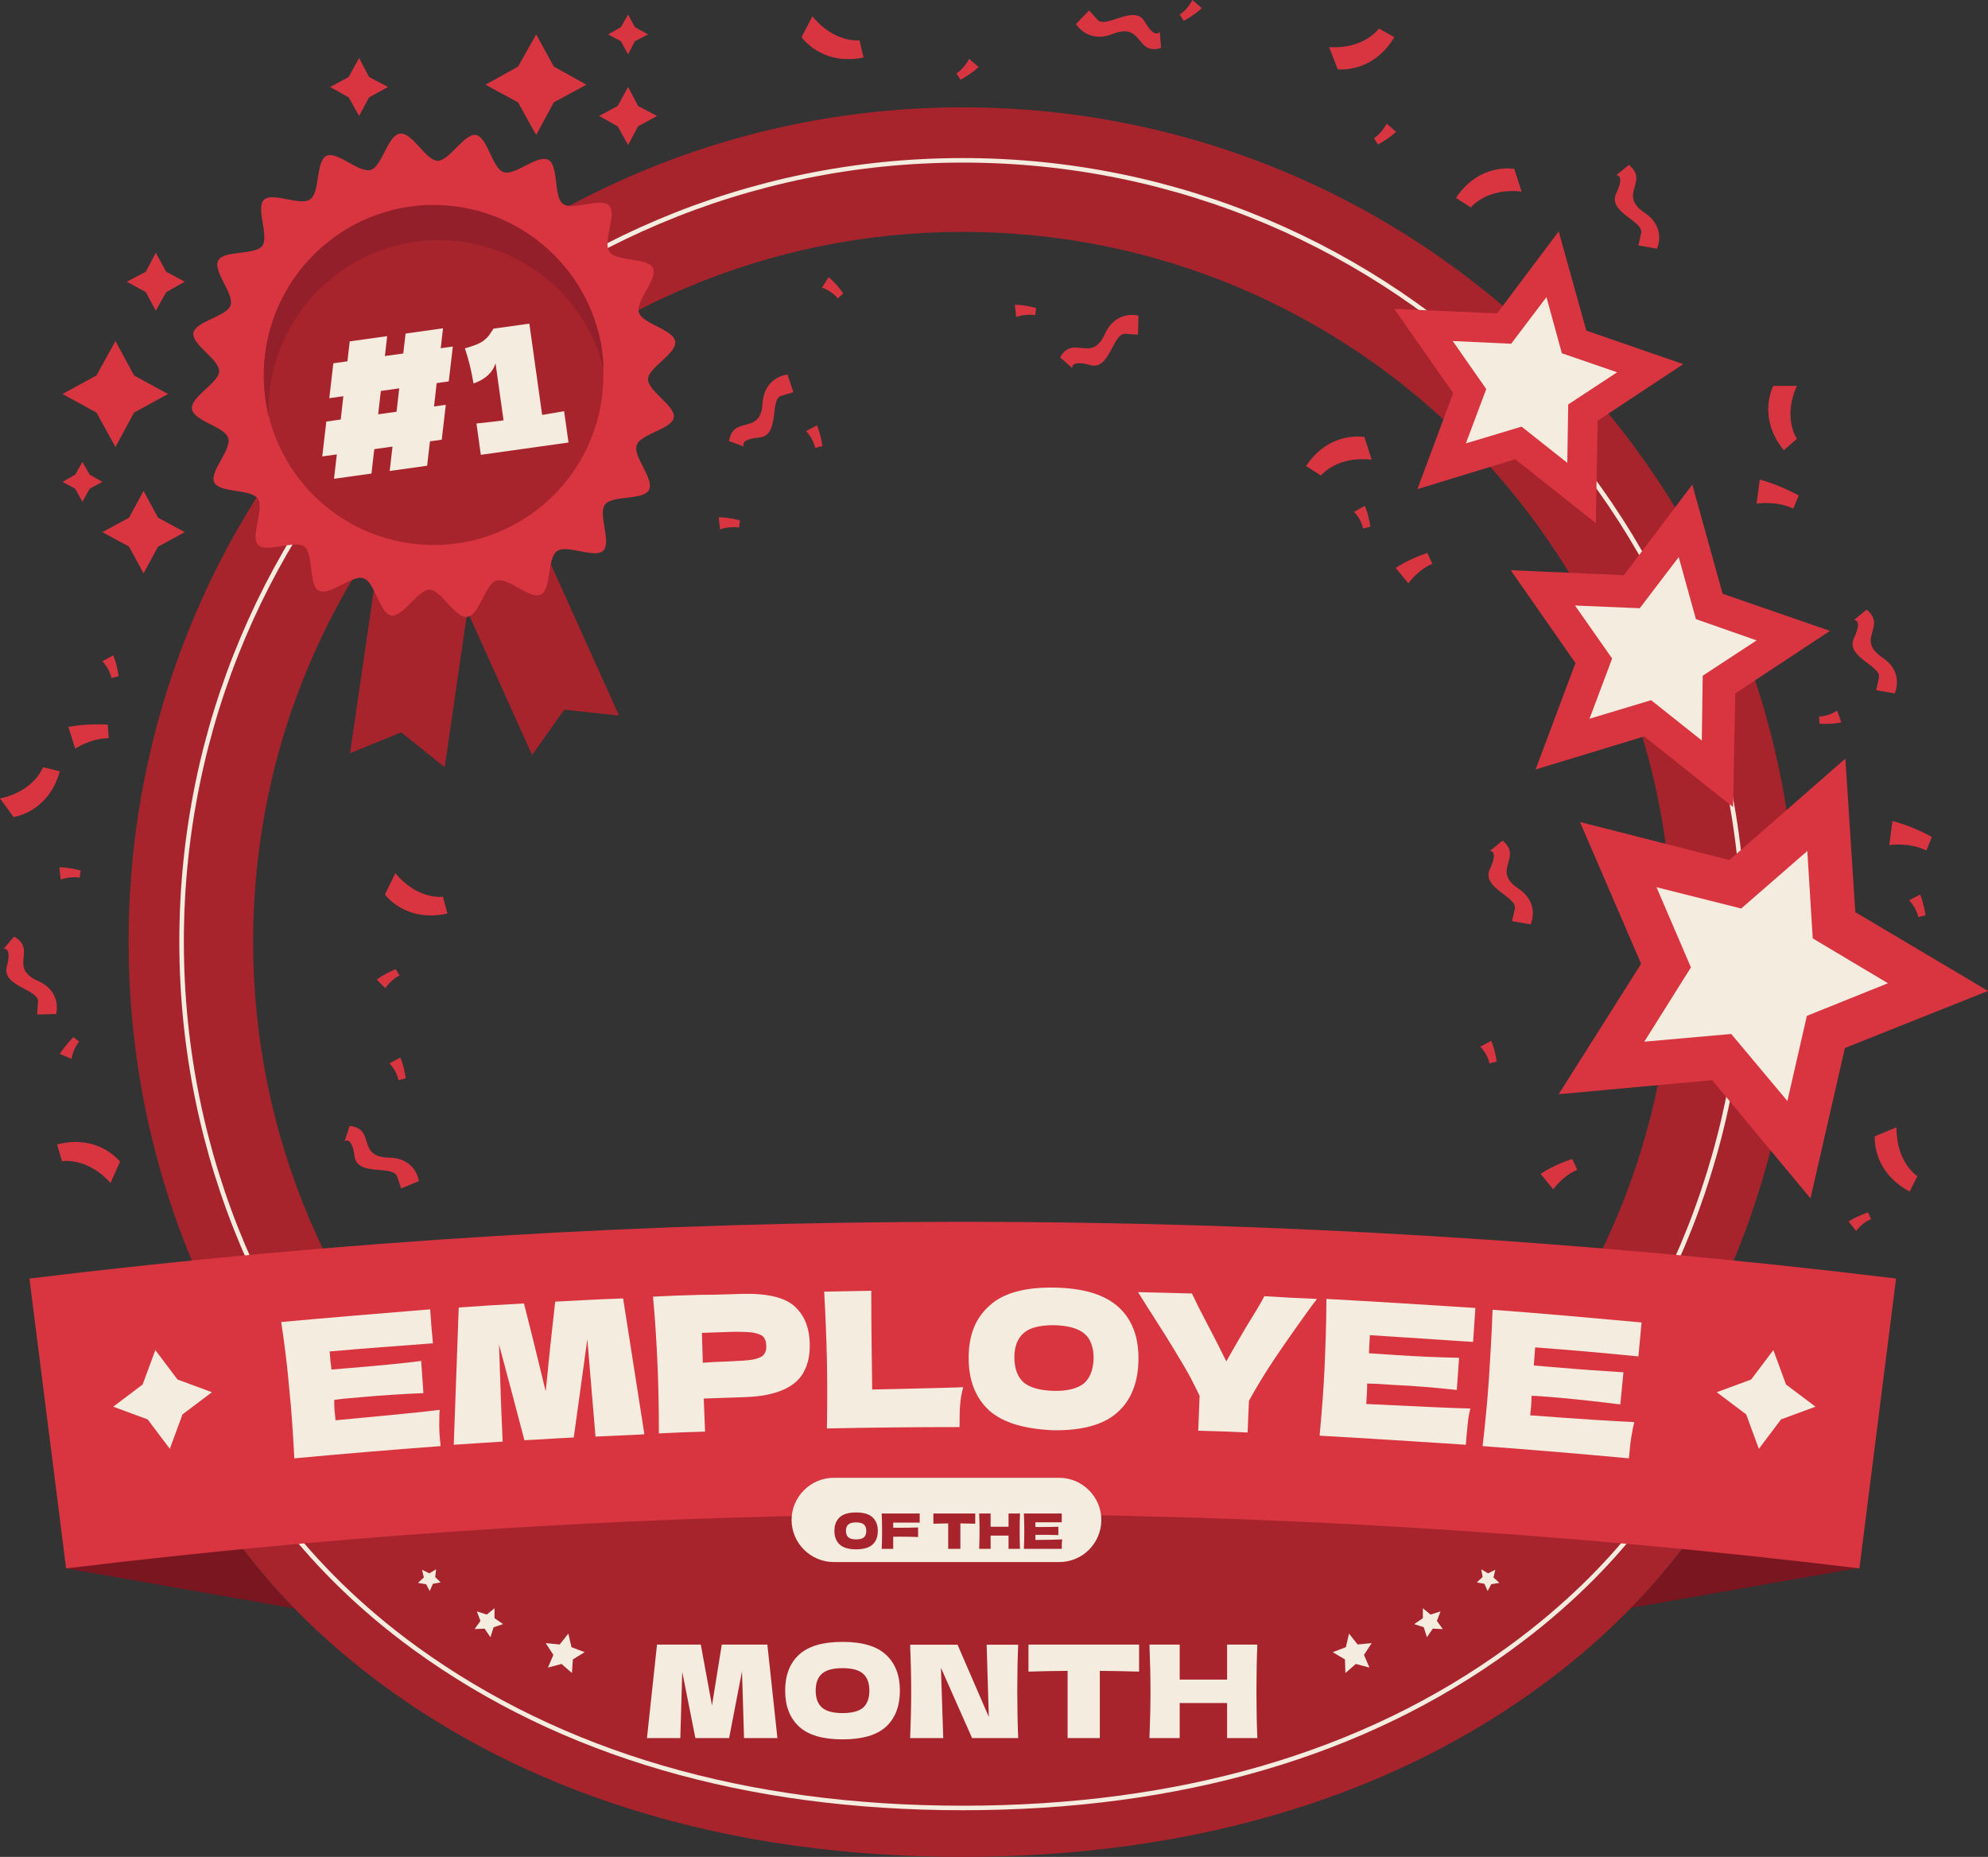 <svg xmlns="http://www.w3.org/2000/svg" width="439" height="410" viewBox="0 0 439 410" fill="none"><rect x="0" y="0" width="439" height="410" fill="#333333" stroke="none"/><g clip-path="url(#clip0_421_34)"><path d="M212.6 23.7C110.9 23.7 28.4 106.2 28.4 207.9C28.4 309.6 110.9 392.1 212.6 392.1C314.3 392.1 396.8 309.6 396.8 207.9C396.8 106.2 314.3 23.7 212.6 23.7ZM212.6 364.6C126 364.6 55.9 294.4 55.9 207.9C55.9 121.3 126.1 51.2 212.6 51.2C299.2 51.2 369.3 121.4 369.3 207.9C369.3 294.4 299.1 364.6 212.6 364.6Z" fill="#A8242D"></path><path d="M212.6 380.4C307.869 380.4 385.1 303.169 385.1 207.9C385.1 112.631 307.869 35.4 212.6 35.4C117.331 35.4 40.1 112.631 40.1 207.9C40.1 303.169 117.331 380.4 212.6 380.4Z" stroke="#F3ECDF" stroke-miterlimit="10"></path><path d="M407.5 167.5L409.7 201.4L439 218.8L407.4 231.4L399.8 264.6L378.1 238.5L344.2 241.6L362.4 212.8L348.9 181.5L381.9 189.9L407.5 167.5Z" fill="#D83540"></path><path d="M382.3 228.3L363.1 230L373.4 213.6L365.8 195.9L384.5 200.6L399.1 187.9L400.3 207.2L416.9 217.1L399 224.3L394.7 243.1L382.3 228.3Z" fill="#F3ECDF"></path><path d="M373.7 107L380.4 131.1L404.1 139.3L383.2 153.1L382.7 178.2L363.1 162.6L339.1 169.9L347.9 146.4L333.6 125.9L358.6 127L373.7 107Z" fill="#D83540"></path><path d="M364.6 154.6L351 158.7L356 145.4L347.8 133.7L362.1 134.3L370.7 123L374.5 136.7L387.9 141.4L376 149.2L375.8 163.5L364.6 154.6Z" fill="#F3ECDF"></path><path d="M344.2 51.1L350.3 73L371.7 80.4L352.8 92.9L352.4 115.5L334.6 101.4L313 108L320.9 86.8L307.9 68.2L330.6 69.2L344.2 51.1Z" fill="#D83540"></path><path d="M336 94.2L323.7 97.9L328.2 85.9L320.8 75.3L333.7 75.9L341.5 65.6L344.9 78L357.1 82.2L346.3 89.3L346.1 102.2L336 94.2Z" fill="#F3ECDF"></path><path d="M136.7 158L124.6 156.7L117.5 166.7L96.1 119.2L115.3 110.5L136.7 158Z" fill="#A8242D"></path><path d="M77.3 166.3L88.6 161.7L98.2 169.4L105.7 117.8L84.8 114.8L77.3 166.3Z" fill="#A8242D"></path><path d="M149.1 75.4C149.5 78.1 143.2 81.1 143.1 83.7C143.1 86.4 149.2 89.6 148.8 92.2C148.3 94.8 141.4 95.8 140.6 98.3C139.7 100.8 144.6 105.8 143.3 108.2C142.1 110.5 135.2 109.3 133.6 111.4C132 113.5 135.1 119.8 133.2 121.6C131.3 123.4 125.1 120.1 123 121.7C120.8 123.2 121.8 130.1 119.4 131.3C117 132.4 112.2 127.4 109.6 128.2C107.1 129 105.9 135.8 103.2 136.2C100.5 136.6 97.5 130.3 94.9 130.2C92.2 130.2 89 136.3 86.4 135.9C83.8 135.4 82.8 128.5 80.3 127.7C77.8 126.8 72.8 131.7 70.4 130.4C68.1 129.2 69.3 122.3 67.2 120.7C65.1 119.1 58.8 122.2 57 120.3C55.2 118.4 58.5 112.2 56.9 110.1C55.4 107.9 48.5 108.9 47.3 106.5C46.2 104.1 51.2 99.3 50.4 96.7C49.6 94.2 42.8 93 42.4 90.3C42 87.6 48.3 84.6 48.4 82C48.4 79.3 42.3 76.1 42.7 73.5C43.2 70.9 50.1 69.9 50.9 67.4C51.8 64.9 46.9 59.9 48.2 57.5C49.4 55.2 56.3 56.4 57.9 54.3C59.5 52.2 56.4 45.9 58.3 44.1C60.2 42.3 66.4 45.6 68.5 44C70.7 42.5 69.7 35.6 72.1 34.4C74.5 33.3 79.3 38.3 81.9 37.5C84.4 36.7 85.6 29.9 88.3 29.5C91 29.1 94 35.4 96.6 35.5C99.3 35.5 102.5 29.4 105.1 29.8C107.7 30.3 108.7 37.2 111.2 38C113.7 38.9 118.7 34 121.1 35.3C123.4 36.5 122.2 43.4 124.3 45C126.4 46.6 132.7 43.5 134.5 45.4C136.3 47.3 133 53.5 134.6 55.6C136.1 57.8 143 56.8 144.2 59.2C145.3 61.6 140.3 66.4 141.1 69C141.8 71.5 148.7 72.7 149.1 75.4Z" fill="#D83540"></path><path d="M133.147 85.572C134.658 64.917 119.14 46.948 98.485 45.436C77.83 43.925 59.861 59.444 58.35 80.098C56.838 100.753 72.357 118.722 93.012 120.234C113.666 121.745 131.636 106.226 133.147 85.572Z" fill="#A8242D"></path><path d="M91.7 53.4C110.9 50.7 128.8 63.1 133.3 81.5C133.3 80.2 133.1 78.9 133 77.6C130.1 57.1 111.1 42.8 90.6 45.6C70.1 48.5 55.8 67.5 58.6 88C58.8 89.3 59 90.6 59.3 91.9C58.7 72.9 72.5 56.1 91.7 53.4Z" fill="#931F2B"></path><path d="M376.9 333.9C376.9 333.9 335.1 410 212.5 410C89.9 410 48.2 333.9 48.2 333.9C48.2 333.9 121.8 293.8 212.6 293.8C303.4 293.8 376.9 333.9 376.9 333.9Z" fill="#A8242D"></path><path d="M371.7 341.7C369 345.3 365.2 349.9 360.2 355L410.5 346.2C403.6 345 386.9 343.2 371.7 341.7Z" fill="#7A1620"></path><path d="M53.4 341.7C38.2 343.2 21.5 345 14.5 346.3L64.8 355.1C59.9 349.9 56.1 345.3 53.4 341.7Z" fill="#7A1620"></path><path d="M212.6 399.2C164.6 399.2 124 387.3 91.8 364C78.7 354.5 69.8 344.9 64.3 338.1C87.6 327.5 145.6 304.6 212.5 304.6C279.6 304.6 337.5 327.4 360.8 338.1C355.4 344.9 346.4 354.5 333.3 364C301.2 387.4 260.5 399.2 212.6 399.2Z" stroke="#F3ECDF" stroke-miterlimit="10"></path><path d="M410.6 346.3C278.8 330.3 146.4 330.3 14.6 346.3C11.9 325 9.2 303.7 6.5 282.3C143.7 265.6 281.5 265.6 418.7 282.3C416 303.6 413.3 324.9 410.6 346.3Z" fill="#D83540"></path><path d="M34.3 298.1L39.2 304.6L46.8 307.4L40.3 312.3L37.5 319.9L32.6 313.4L25 310.6L31.5 305.7L34.3 298.1Z" fill="#F3ECDF"></path><path d="M391.6 298.1L386.7 304.6L379.1 307.4L385.6 312.3L388.4 319.9L393.3 313.4L400.9 310.6L394.4 305.7L391.6 298.1Z" fill="#F3ECDF"></path><path d="M129.1 364.8L126.2 363.7L125.5 360.7L123.6 363.1L120.5 362.8L122.2 365.4L121 368.2L124 367.4L126.3 369.4L126.5 366.4L129.1 364.8Z" fill="#F3ECDF"></path><path d="M109.2 357.3V355.1L107.5 356.5L105.3 355.8L106.1 357.9L104.8 359.7L107 359.6L108.3 361.5L109 359.3L111.1 358.6L109.2 357.3Z" fill="#F3ECDF"></path><path d="M96.1 348.2L96.3 346.5L94.8 347.4L93.2 346.6L93.6 348.3L92.3 349.5L94.1 349.8L94.9 351.3L95.6 349.7L97.3 349.4L96.1 348.2Z" fill="#F3ECDF"></path><path d="M294.3 364.8L297.2 363.7L297.9 360.7L299.8 363.1L302.9 362.8L301.2 365.4L302.4 368.2L299.4 367.4L297.1 369.4L297 366.4L294.3 364.8Z" fill="#F3ECDF"></path><path d="M314.2 357.3V355.1L315.9 356.5L318.1 355.8L317.3 357.9L318.6 359.7L316.4 359.6L315.1 361.5L314.4 359.3L312.3 358.6L314.2 357.3Z" fill="#F3ECDF"></path><path d="M327.4 348.2L327.1 346.5L328.6 347.4L330.2 346.6L329.8 348.3L331.1 349.5L329.3 349.8L328.5 351.3L327.8 349.7L326.1 349.4L327.4 348.2Z" fill="#F3ECDF"></path><path d="M31.7 108.4L34.9 114.3L40.8 117.5L34.9 120.7L31.7 126.6L28.5 120.7L22.6 117.5L28.5 114.3L31.7 108.4Z" fill="#D83540"></path><path d="M34.4 55.8L36.7 60L40.8 62.2L36.7 64.5L34.4 68.6L32.2 64.5L28 62.2L32.2 60L34.4 55.8Z" fill="#D83540"></path><path d="M118.4 7.6L122.3 14.7L129.5 18.7L122.3 22.6L118.4 29.8L114.4 22.6L107.2 18.7L114.4 14.7L118.4 7.6Z" fill="#D83540"></path><path d="M138.7 19.2L140.9 23.4L145.1 25.6L140.9 27.9L138.7 32L136.4 27.9L132.3 25.6L136.4 23.4L138.7 19.2Z" fill="#D83540"></path><path d="M79.3 12.8L81.5 17L85.7 19.2L81.5 21.5L79.3 25.6L77 21.5L72.9 19.2L77 17L79.3 12.8Z" fill="#D83540"></path><path d="M18.2 102L19.8 104.8L22.6 106.4L19.8 107.9L18.2 110.8L16.6 107.9L13.8 106.4L16.6 104.8L18.2 102Z" fill="#D83540"></path><path d="M138.7 3.2L140.2 6L143.1 7.6L140.2 9.1L138.7 12L137.1 9.1L134.3 7.6L137.1 6L138.7 3.2Z" fill="#D83540"></path><path d="M25.5 75.3L29.6 82.9L37.1 87L29.6 91.1L25.5 98.7L21.3 91.1L13.8 87L21.3 82.9L25.5 75.3Z" fill="#D83540"></path><path d="M233.9 344.9H184.1C179 344.9 174.8 340.7 174.8 335.6C174.8 330.5 179 326.3 184.1 326.3H233.9C239 326.3 243.2 330.5 243.2 335.6C243.2 340.7 239.1 344.9 233.9 344.9Z" fill="#F3ECDF"></path><path d="M391.6 85.2C391.6 85.2 387.9 92 393.9 99.4L396.8 96.9C396.8 96.9 393.6 92.3 396.8 85.2H391.6Z" fill="#D83540"></path><path d="M301.3 96.5C301.3 96.5 293.7 95 288.4 102.9L291.7 105C291.7 105 295.2 100.6 302.9 101.5L301.3 96.5Z" fill="#D83540"></path><path d="M334.4 37.3C334.4 37.3 326.8 35.8 321.5 43.7L324.8 45.8C324.8 45.8 328.3 41.4 336 42.3L334.4 37.3Z" fill="#D83540"></path><path d="M177 8.2C177 8.2 181.4 14.6 190.7 12.7L189.8 8.9C189.8 8.9 184.3 9.6 179.4 3.6L177 8.2Z" fill="#D83540"></path><path d="M414 250.9C414 250.9 413.3 258.6 421.7 263.1L423.4 259.7C423.4 259.7 418.7 256.7 418.8 248.9L414 250.9Z" fill="#D83540"></path><path d="M295.4 15.3C295.4 15.3 303.1 16.3 307.9 8.2L304.5 6.3C304.5 6.3 301.3 10.9 293.5 10.4L295.4 15.3Z" fill="#D83540"></path><path d="M237.6 5.3C237.6 5.3 240.2 9.7 245.7 7.5C252.5 4.8 250.7 12.3 256.4 10.6L256.1 7C256.1 7 255.1 8.8 252.8 4.8C250.5 0.8 244.3 6.4 242.4 4.4C240.5 2.3 240.5 2.3 240.5 2.3L237.6 5.3Z" fill="#D83540"></path><path d="M173.9 82.7C173.9 82.7 168.8 83.1 168.4 89C168 96.3 161.9 91.5 161 97.4L164.3 98.6C164.3 98.6 163.1 97 167.7 96.6C172.3 96.2 169.9 88.2 172.5 87.4C175.2 86.6 175.2 86.6 175.2 86.6L173.9 82.7Z" fill="#D83540"></path><path d="M251.4 69.7C251.4 69.7 246.5 68.3 244 73.7C241 80.4 237.1 73.7 234.1 78.9L236.8 81.3C236.8 81.3 236.3 79.4 240.7 80.6C245.1 81.9 245.7 73.5 248.5 73.7C251.3 73.9 251.3 73.9 251.3 73.9L251.4 69.7Z" fill="#D83540"></path><path d="M365.9 54.9C365.9 54.9 368.1 50.3 363.2 47C357.1 42.9 364.3 40.2 359.7 36.4L356.9 38.7C356.9 38.7 358.9 38.5 356.9 42.7C354.9 46.9 363.1 48.8 362.4 51.5C361.8 54.2 361.8 54.2 361.8 54.2L365.9 54.9Z" fill="#D83540"></path><path d="M418.4 153.1C418.4 153.1 420.6 148.5 415.7 145.2C409.6 141.1 416.8 138.4 412.2 134.6L409.4 136.9C409.4 136.9 411.4 136.7 409.4 140.9C407.4 145.1 415.6 147 414.9 149.7C414.3 152.4 414.3 152.4 414.3 152.4L418.4 153.1Z" fill="#D83540"></path><path d="M338 204.1C338 204.1 340.2 199.5 335.3 196.2C329.2 192.1 336.4 189.4 331.8 185.6L329 187.9C329 187.9 331 187.7 329 191.9C327 196.1 335.2 198 334.5 200.7C333.9 203.4 333.9 203.4 333.9 203.4L338 204.1Z" fill="#D83540"></path><path d="M159 116.9C159 116.9 161.1 116.1 163.2 116.5L163.4 114.9C163.4 114.9 160.9 114.2 158.7 114.2L159 116.9Z" fill="#D83540"></path><path d="M224.4 70C224.4 70 226.5 69.2 228.6 69.6L228.8 68C228.8 68 226.3 67.3 224.1 67.3L224.4 70Z" fill="#D83540"></path><path d="M181.5 63.5C181.5 63.5 183.7 64.2 185 65.9L186.2 64.8C186.2 64.8 184.8 62.7 183 61.2L181.5 63.5Z" fill="#D83540"></path><path d="M178 95.2C178 95.2 179.6 96.8 180 98.9L181.6 98.5C181.6 98.5 181.3 96 180.4 93.9L178 95.2Z" fill="#D83540"></path><path d="M311 128.8C311 128.8 313.1 125.8 316.3 124.5L315.2 122.1C315.2 122.1 311.3 123.3 308.2 125.4L311 128.8Z" fill="#D83540"></path><path d="M343 262.6C343 262.6 345.1 259.6 348.3 258.3L347.2 255.9C347.2 255.9 343.3 257.1 340.2 259.2L343 262.6Z" fill="#D83540"></path><path d="M299 113C299 113 300.6 114.6 301 116.7L302.6 116.3C302.6 116.3 302.3 113.8 301.4 111.7L299 113Z" fill="#D83540"></path><path d="M409.9 271.8C409.9 271.8 411.2 269.9 413.2 269.2L412.5 267.7C412.5 267.7 410.1 268.5 408.2 269.7L409.9 271.8Z" fill="#D83540"></path><path d="M421.6 198.8C421.6 198.8 423.2 200.4 423.6 202.5L425.2 202.1C425.2 202.1 424.9 199.6 424 197.5L421.6 198.8Z" fill="#D83540"></path><path d="M405.7 156.9C405.7 156.9 403.8 158.2 401.7 158.2L401.8 159.8C401.8 159.8 404.3 160 406.6 159.5L405.7 156.9Z" fill="#D83540"></path><path d="M326.9 231.1C326.9 231.1 328.5 232.7 328.9 234.8L330.5 234.4C330.5 234.4 330.2 231.9 329.3 229.8L326.9 231.1Z" fill="#D83540"></path><path d="M417.2 186.6C417.2 186.6 421.6 185.9 425.4 187.8L426.6 184.8C426.6 184.8 422.2 182.3 417.9 181.3L417.2 186.6Z" fill="#D83540"></path><path d="M387.9 111.2C387.9 111.2 392.2 110.5 396 112.3L397.2 109.4C397.2 109.4 392.9 107 388.6 105.9L387.9 111.2Z" fill="#D83540"></path><path d="M306.2 27.3C306.2 27.3 305.2 29.4 303.4 30.5L304.3 31.9C304.3 31.9 306.6 30.7 308.3 29.1L306.2 27.3Z" fill="#D83540"></path><path d="M214 13C214 13 213 15.1 211.2 16.2L212.1 17.6C212.1 17.6 214.4 16.4 216.1 14.8L214 13Z" fill="#D83540"></path><path d="M263.3 0C263.3 0 262.3 2.1 260.5 3.2L261.4 4.6C261.4 4.6 263.7 3.4 265.4 1.8L263.3 0Z" fill="#D83540"></path><path d="M85 197.5C85 197.5 89.5 203.8 98.8 201.7L97.8 198C97.8 198 92.3 198.8 87.3 192.8L85 197.5Z" fill="#D83540"></path><path d="M3 180.4C3 180.4 10.7 179.4 13.2 170.3L9.5 169.4C9.5 169.4 7.6 174.7 0 176.3L3 180.4Z" fill="#D83540"></path><path d="M26.5 256.5C26.5 256.5 21.8 250.3 12.6 252.7L13.7 256.4C13.7 256.4 19.2 255.4 24.4 261.2L26.5 256.5Z" fill="#D83540"></path><path d="M92.5 260.8C92.5 260.8 91.9 255.7 85.9 255.6C78.6 255.5 83.1 249.2 77.2 248.6L76.1 252C76.1 252 77.7 250.7 78.3 255.3C78.9 259.9 86.8 257.1 87.7 259.8C88.6 262.5 88.6 262.4 88.6 262.4L92.5 260.8Z" fill="#D83540"></path><path d="M12.4 223.9C12.4 223.9 13.8 219 8.4 216.6C1.7 213.6 8.3 209.7 3.1 206.8L0.8 209.5C0.8 209.5 2.7 209 1.5 213.4C0.3 217.8 8.6 218.4 8.4 221.2C8.2 224 8.2 224 8.2 224L12.4 223.9Z" fill="#D83540"></path><path d="M13.4 194.2C13.4 194.2 15.5 193.4 17.6 193.8L17.8 192.2C17.8 192.2 15.3 191.5 13.1 191.5L13.4 194.2Z" fill="#D83540"></path><path d="M85.1 218.2C85.1 218.2 86.3 216.3 88.2 215.4L87.4 214C87.4 214 85 214.9 83.2 216.3L85.1 218.2Z" fill="#D83540"></path><path d="M22.6 146C22.6 146 24.2 147.6 24.6 149.7L26.2 149.3C26.2 149.3 25.9 146.8 25 144.7L22.6 146Z" fill="#D83540"></path><path d="M16.6 165.3C16.6 165.3 20 163 24 163L23.8 160C23.8 160 19.1 159.7 15.1 160.5L16.6 165.3Z" fill="#D83540"></path><path d="M86 234.8C86 234.8 87.6 236.4 88 238.5L89.6 238.1C89.6 238.1 89.3 235.6 88.4 233.5L86 234.8Z" fill="#D83540"></path><path d="M15.8 233.8C15.8 233.8 16.1 231.6 17.5 230L16.2 229C16.2 229 14.4 230.8 13.2 232.7L15.8 233.8Z" fill="#D83540"></path><path d="M99.996 76.514L99.099 84.214L96.427 84.589L95.845 89.746L98.443 89.381L97.545 97.082L94.947 97.446L94.322 102.832L86.052 103.992L86.677 98.606L82.651 99.171L82.026 104.557L73.756 105.717L74.381 100.331L71.161 100.782L72.058 93.082L75.242 92.635L75.825 87.479L72.714 87.915L73.612 80.215L76.722 79.778L77.225 75.379L85.495 74.219L84.993 78.618L89.055 78.049L89.557 73.65L97.827 72.49L97.325 76.888L99.996 76.514ZM83.512 91.475L87.574 90.906L88.157 85.749L84.095 86.319L83.512 91.475ZM119.721 91.621C121.91 91.264 123.525 90.987 124.568 90.792L125.538 97.708L106.179 100.423L105.209 93.507C107.858 93.235 109.853 93.005 111.195 92.817L109.424 80.192C108.816 82.242 107.197 83.738 104.568 84.679C104.091 81.81 103.455 79.225 102.659 76.924C104.573 76.382 105.881 75.862 106.583 75.366C107.305 74.842 107.84 74.307 108.186 73.761C108.557 73.211 108.803 72.841 108.926 72.649L108.915 72.576L116.893 71.457L119.721 91.621Z" fill="#F3ECDF"></path><path d="M169.452 363.124L171.67 383.767H164.305L163.851 369.038L161.007 383.767H153.557L150.657 369.152L150.23 383.767H142.866L145.084 363.124H154.752L157.225 376.573L159.386 363.124H169.452ZM186.036 384.052C181.695 384.052 178.501 383.113 176.454 381.237C174.407 379.341 173.383 376.687 173.383 373.275C173.383 369.901 174.397 367.266 176.425 365.37C178.473 363.475 181.676 362.527 186.036 362.527C190.415 362.527 193.619 363.475 195.647 365.37C197.694 367.266 198.718 369.901 198.718 373.275C198.718 376.706 197.704 379.36 195.675 381.237C193.647 383.113 190.434 384.052 186.036 384.052ZM186.036 378.251C188.14 378.251 189.657 377.853 190.586 377.057C191.515 376.242 191.979 374.981 191.979 373.275C191.979 371.607 191.515 370.365 190.586 369.55C189.657 368.735 188.14 368.327 186.036 368.327C183.951 368.327 182.444 368.735 181.515 369.55C180.586 370.365 180.122 371.607 180.122 373.275C180.122 374.962 180.586 376.213 181.515 377.028C182.444 377.843 183.951 378.251 186.036 378.251ZM224.841 363.152C224.708 366.356 224.642 369.787 224.642 373.446C224.642 377.123 224.708 380.564 224.841 383.767H214.661L207.78 368.242L208.292 383.767H200.984C201.136 380.09 201.212 376.649 201.212 373.446C201.212 370.261 201.136 366.83 200.984 363.152H211.448L218.358 379.104L217.874 363.152H224.841ZM251.539 369.095C248.563 369 245.672 368.944 242.866 368.925V383.767H235.758V368.925C232.933 368.944 230.052 369 227.114 369.095V363.124H251.539V369.095ZM277.654 363.124C277.522 366.328 277.455 369.768 277.455 373.446C277.455 377.123 277.522 380.564 277.654 383.767H270.972V376.033H260.508V383.767H253.826C253.978 380.09 254.054 376.649 254.054 373.446C254.054 370.242 253.978 366.802 253.826 363.124H260.508V370.858H270.972V363.124H277.654Z" fill="#F3ECDF"></path><path d="M74.1 313.6C84.7 312.6 92.3 311.9 97.1 311.3C97 312.4 97 313.6 97 314.8C97 316 97.1 317.5 97.3 319.3C86.5 320.1 75.8 321 65 322C64.7 316.6 64.4 311.6 63.9 306.9C63.5 302.2 62.9 297.2 62.1 291.9C73.1 290.9 84 290 95 289.1C95.2 292.1 95.3 293.6 95.6 296.6C86.5 297.3 81.9 297.6 72.8 298.4C72.9 300 73 300.8 73.2 302.4C74.5 302.3 76.5 302.1 79.2 301.9C83.7 301.5 88.3 301.1 93 300.5C93.2 303.4 93.3 304.8 93.5 307.6C88.7 307.8 84.1 308.1 79.7 308.5C77.1 308.7 75.1 308.9 73.8 309.1C73.8 311 73.9 311.8 74.1 313.6Z" fill="#F3ECDF"></path><path d="M137.6 286.7C139.2 296.7 140.7 306.7 142.3 316.7C138 316.9 135.8 317 131.5 317.2C130.8 308.6 130.4 304.3 129.7 295.7C128.5 304.4 127.9 308.7 126.7 317.4C122.3 317.6 120.2 317.8 115.8 318C113.6 309.6 112.5 305.4 110.2 296.9C110.5 305.4 110.6 309.7 111 318.3C106.7 318.6 104.5 318.7 100.2 319C100.6 308.9 100.9 298.8 101.3 288.7C107.1 288.3 109.9 288.1 115.7 287.8C117.7 295.6 118.6 299.4 120.5 307.2C121.3 299.3 121.7 295.3 122.6 287.4C128.6 287.1 131.6 286.9 137.6 286.7Z" fill="#F3ECDF"></path><path d="M163.5 285.7C169.1 285.5 173.1 286.4 175.3 288.3C177.5 290.2 178.7 292.9 178.8 296.5C178.9 298.9 178.5 301 177.6 302.7C176.8 304.4 175.3 305.8 173.1 306.8C170.9 307.8 168 308.4 164.1 308.5C160.6 308.6 158.9 308.7 155.4 308.8C155.5 311.7 155.6 313.2 155.7 316.1C151.6 316.2 149.6 316.3 145.5 316.5C145.5 311.1 145.4 306.1 145.2 301.4C145 296.7 144.7 291.7 144.2 286.3C148.4 286.1 150.5 286 154.6 285.9C158.2 285.9 160 285.8 163.5 285.7ZM161 300.6C163.3 300.5 165.1 300.4 166.2 300.2C167.4 300 168.2 299.6 168.6 299.2C169 298.7 169.3 298 169.2 297.1C169.2 296.2 168.9 295.5 168.5 295.1C168.1 294.7 167.2 294.4 166.1 294.2C164.9 294.1 163.1 294 160.8 294.1C158.5 294.2 157.3 294.2 155 294.3C155.1 296.9 155.1 298.2 155.2 300.9C157.6 300.7 158.7 300.7 161 300.6Z" fill="#F3ECDF"></path><path d="M192.6 306.8C200.7 306.6 207.4 306.5 212.7 306.3C212.3 307.7 212.1 309.1 212 310.4C211.9 311.7 211.9 313.3 211.9 315.1C202.1 315.1 192.3 315.2 182.6 315.4C182.7 310 182.7 305 182.6 300.3C182.5 295.6 182.3 290.6 182 285.2C186.1 285.1 188.2 285.1 192.4 285C192.4 293.7 192.5 298.1 192.6 306.8Z" fill="#F3ECDF"></path><path d="M218.4 311.4C215.4 308.6 213.9 304.8 213.9 299.8C213.9 294.9 215.4 291 218.5 288.3C221.5 285.5 226.3 284.2 232.8 284.3C239.3 284.4 244.1 285.9 247.1 288.7C250.1 291.5 251.5 295.4 251.4 300.4C251.3 305.4 249.7 309.3 246.7 311.9C243.7 314.6 238.9 315.9 232.5 315.8C226.1 315.5 221.4 314.1 218.4 311.4ZM239.3 305.5C240.7 304.3 241.4 302.5 241.5 300C241.5 297.6 240.9 295.7 239.5 294.5C238.1 293.3 235.9 292.7 232.8 292.6C229.7 292.6 227.5 293.1 226.1 294.3C224.7 295.5 224 297.3 224 299.7C224 302.2 224.7 304 226 305.2C227.4 306.4 229.6 307 232.6 307.1C235.6 307.2 237.9 306.6 239.3 305.5Z" fill="#F3ECDF"></path><path d="M290.8 286.8C290.5 287.3 290.3 287.5 289.9 288C286.7 292.4 283.9 296.4 281.6 299.8C279.3 303.2 277.4 306.4 275.8 309.3C275.7 312.1 275.6 313.5 275.5 316.3C271.2 316.1 269 316 264.6 315.9C264.7 312.8 264.8 311.3 264.9 308.2C263.9 306.1 262.8 303.9 261.5 301.7C260.2 299.5 258.3 296.3 255.8 292.4C253.9 289.4 252.4 287.1 251.3 285.3C256.1 285.4 258.4 285.5 263.2 285.6C264 287.3 265.3 289.9 267.1 293.3C268.9 296.7 270.1 299.2 270.8 300.6C271.9 298.6 273.3 296.2 275 293.3C277.1 289.9 278.5 287.6 279.2 286.2C283.8 286.5 286.2 286.6 290.8 286.8Z" fill="#F3ECDF"></path><path d="M301.7 310C312.3 310.5 320 310.9 324.7 311C324.4 312.1 324.2 313.3 324.1 314.5C324 315.7 323.8 317.2 323.7 319C312.9 318.3 302.2 317.6 291.4 317C291.9 311.6 292.3 306.6 292.5 301.9C292.7 297.2 292.9 292.2 292.9 286.8C303.9 287.4 314.9 288.1 325.8 288.8C325.6 291.8 325.5 293.3 325.3 296.3C316.2 295.7 311.6 295.4 302.5 294.8C302.4 296.4 302.4 297.2 302.3 298.8C303.6 298.9 305.6 299 308.3 299.2C312.8 299.5 317.4 299.7 322.2 299.8C322 302.7 321.9 304.1 321.7 306.9C317 306.4 312.4 306 307.9 305.8C305.3 305.6 303.3 305.5 301.9 305.5C301.9 307.4 301.8 308.3 301.7 310Z" fill="#F3ECDF"></path><path d="M337.9 312.5C348.5 313.3 356.2 313.8 360.9 314C360.6 315.1 360.4 316.3 360.2 317.5C360 318.7 359.9 320.2 359.7 322C348.9 321 338.2 320.1 327.4 319.3C328 314 328.5 308.9 328.8 304.3C329.1 299.6 329.4 294.6 329.6 289.2C340.6 290 351.5 291 362.5 292C362.2 295 362.1 296.5 361.8 299.5C352.7 298.6 348.1 298.2 339 297.5C338.9 299.1 338.8 299.9 338.7 301.5C340 301.6 342 301.8 344.7 302C349.2 302.4 353.8 302.7 358.5 303C358.2 305.8 358.1 307.3 357.8 310.1C353.1 309.5 348.5 309 344.1 308.6C341.5 308.4 339.5 308.2 338.2 308.2C338.2 309.9 338.1 310.7 337.9 312.5Z" fill="#F3ECDF"></path><path d="M189.046 342.094C187.404 342.094 186.195 341.739 185.42 341.029C184.645 340.311 184.258 339.307 184.258 338.016C184.258 336.739 184.642 335.742 185.409 335.025C186.184 334.307 187.396 333.949 189.046 333.949C190.703 333.949 191.916 334.307 192.683 335.025C193.458 335.742 193.845 336.739 193.845 338.016C193.845 339.314 193.462 340.319 192.694 341.029C191.926 341.739 190.711 342.094 189.046 342.094ZM189.046 339.899C189.843 339.899 190.416 339.748 190.768 339.447C191.119 339.139 191.295 338.662 191.295 338.016C191.295 337.385 191.119 336.915 190.768 336.606C190.416 336.298 189.843 336.144 189.046 336.144C188.257 336.144 187.687 336.298 187.335 336.606C186.984 336.915 186.808 337.385 186.808 338.016C186.808 338.654 186.984 339.128 187.335 339.436C187.687 339.745 188.257 339.899 189.046 339.899ZM203.096 336.187H197.242V337.317C197.608 337.324 198.157 337.327 198.889 337.327C200.151 337.327 201.435 337.306 202.741 337.263V339.372C201.435 339.321 200.058 339.296 198.609 339.296C198.006 339.296 197.551 339.3 197.242 339.307V341.986H194.703C194.76 340.595 194.789 339.293 194.789 338.08C194.789 336.868 194.76 335.566 194.703 334.175H203.096V336.187ZM215.357 336.434C214.231 336.398 213.137 336.377 212.076 336.37V341.986H209.386V336.37C208.317 336.377 207.226 336.398 206.114 336.434V334.175H215.357V336.434ZM225.24 334.175C225.19 335.387 225.165 336.689 225.165 338.08C225.165 339.472 225.19 340.774 225.24 341.986H222.711V339.06H218.752V341.986H216.223C216.28 340.595 216.309 339.293 216.309 338.08C216.309 336.868 216.28 335.566 216.223 334.175H218.752V337.101H222.711V334.175H225.24ZM228.64 340.017C231.366 340.003 233.342 339.963 234.569 339.899C234.519 340.193 234.486 340.498 234.472 340.814C234.465 341.122 234.461 341.513 234.461 341.986H226.101C226.158 340.595 226.187 339.293 226.187 338.08C226.187 336.868 226.158 335.566 226.101 334.175H234.461V336.122H228.64V337.155C228.984 337.162 229.494 337.166 230.168 337.166C231.308 337.166 232.488 337.144 233.708 337.101V338.952C232.488 338.909 231.308 338.887 230.168 338.887C229.494 338.887 228.984 338.891 228.64 338.898V340.017Z" fill="#A8242D"></path></g><defs><clipPath id="clip0_421_34"><rect width="439" height="410" fill="white"></rect></clipPath></defs></svg>